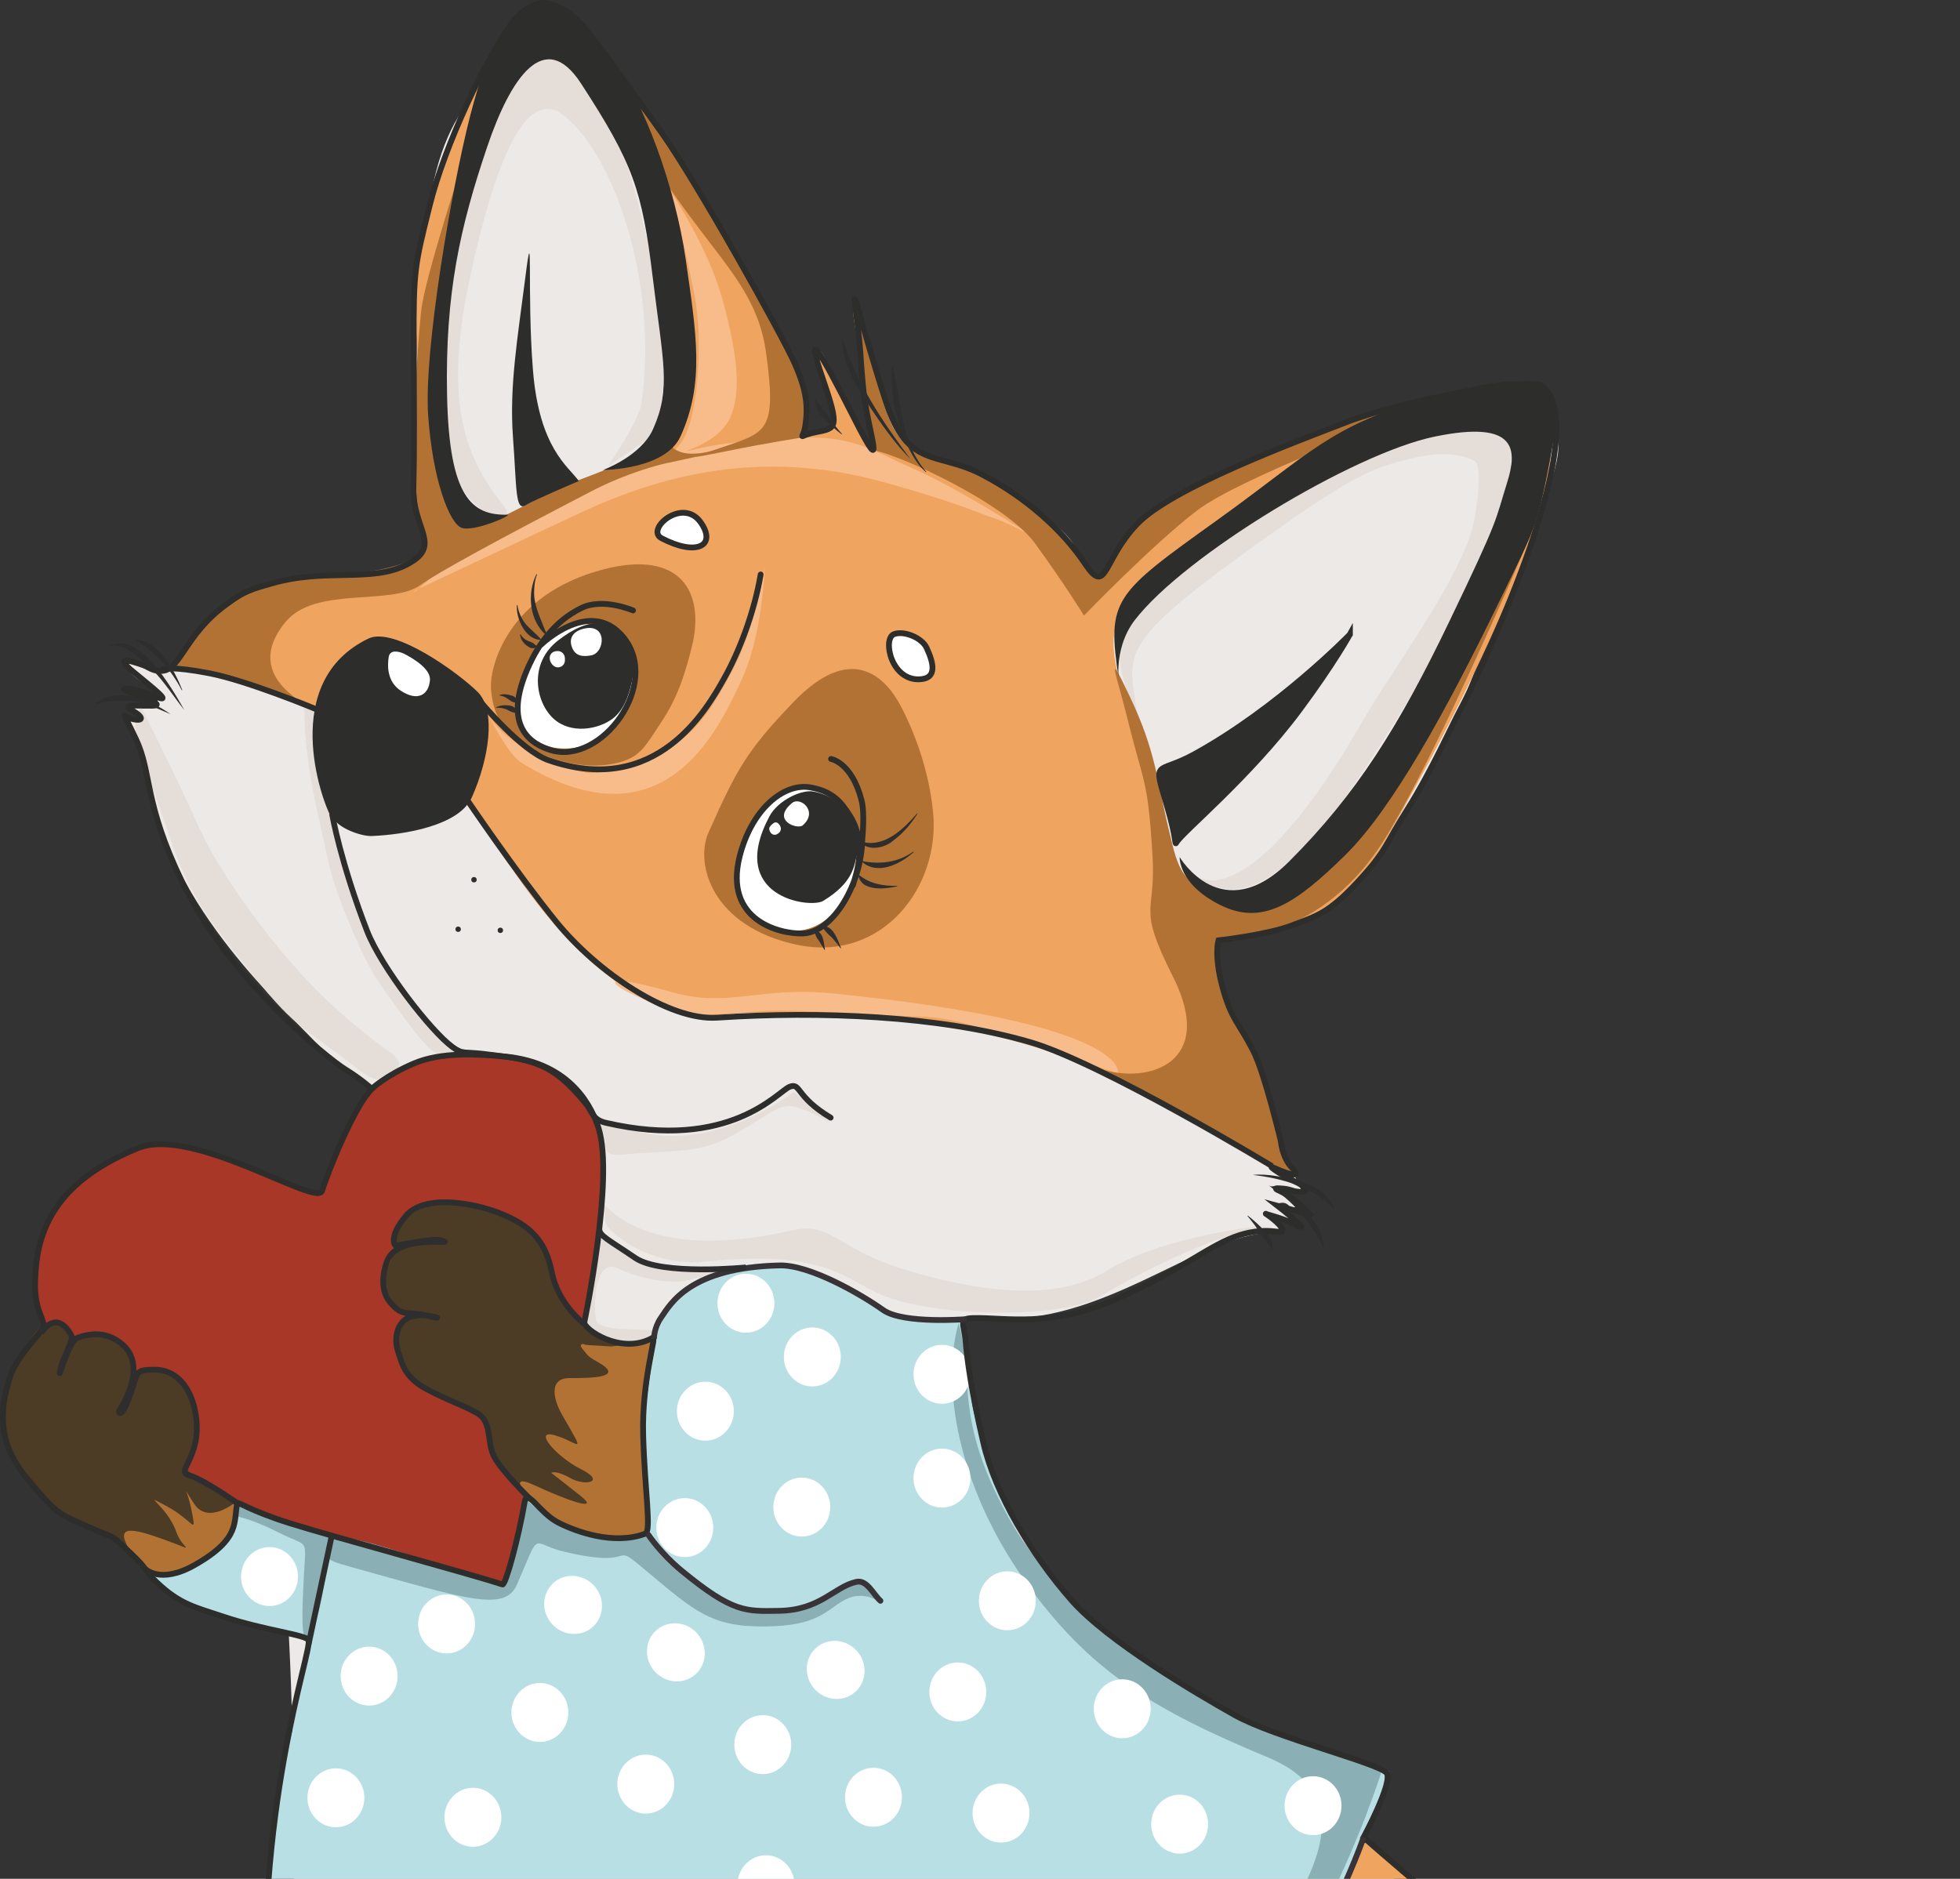 <?xml version="1.0" encoding="UTF-8"?> <svg xmlns="http://www.w3.org/2000/svg" width="339" height="325" viewBox="0 0 339 325" fill="none"><rect x="0" y="0" width="339" height="325" fill="#333333" stroke="none"/><g clip-path="url(#clip0_1923_12829)"><path d="M331.88 353.171C331.88 353.171 328.348 350.986 319.921 348.39C311.493 345.793 287.256 341.553 268.438 337.659C249.62 333.765 206.509 302.984 194.83 289.358C183.151 275.733 168.724 255.131 168.08 242.813C167.435 230.495 163.221 227.301 170.677 227.983C190.355 229.785 207.117 213.629 219.768 213.227C224.897 213.059 217.918 210.155 218.74 209.949C220.179 209.594 222.206 211.322 223.393 210.771C224 210.491 219.899 208.716 220.45 208.445C223.113 207.147 222.842 209.566 224 208.791C225.234 207.969 219.123 205.401 219.899 205.242C226.187 203.944 226.897 211.425 221.263 197.108C220.291 194.643 220.842 193.186 219.964 191.075C214.414 177.636 210.873 170.754 209.752 162.909C208.453 153.831 202.613 155.129 211.05 157.716C219.487 160.303 226.327 161.228 232.466 155.12C240.753 146.874 251.283 127.878 257.123 110.368C262.963 92.857 277.24 72.106 264.261 72.751C251.283 73.395 247.387 63.673 227.925 75.991C208.462 88.309 197.016 106.38 189.616 100.058C183.534 94.865 191.055 95.921 174.723 85.069C159.951 75.253 157.615 82.725 153.728 70.406C149.841 58.089 146.113 44.678 148.187 56.333C150.421 68.856 151.897 82.323 149.832 76.15C149.832 76.15 146.823 70.164 144.226 64.971C141.628 59.779 141.114 58.154 143.058 67.885C145.001 77.616 144.216 74.927 144.216 74.927C144.216 74.927 135.331 79.661 135.331 68.641C135.331 57.621 133.21 57.911 129.949 52.009C112.066 19.649 109.188 13.093 98.153 11.151C87.118 9.208 76.738 16.343 74.15 36.441C71.562 56.538 71.122 69.211 74.15 81.837C78.588 100.347 64.414 102.589 56.631 103.242C48.848 103.896 54.033 102.598 42.354 105.838C36.234 107.538 35.608 109.966 33.468 110.125C33.16 110.144 30.226 115.14 28.339 116.279C25.993 117.69 22.265 112.787 21.91 114.636C21.415 117.241 28.255 119.259 27.311 121.126C25.965 123.779 21.966 121.705 22.798 122.63C24.377 124.386 24.62 123.349 24.237 124.75C24.069 125.357 21.088 122.835 21.499 123.863C22.434 126.188 23.62 124.684 25.741 135.686C29.955 157.576 48.698 173.957 55.332 181.073C61.499 187.685 61.816 186.91 72.206 190.151C82.596 193.391 105.946 194.045 102.703 212.2C99.461 230.355 101.405 239.441 91.024 255C80.643 270.559 89.725 284.184 70.263 274.453C50.8 264.722 46.904 243.971 48.848 266.674C50.791 289.377 50.791 308.83 50.791 328.937C50.791 349.043 50.146 372.391 56.631 373.689C63.115 374.987 61.826 378.228 83.886 383.42C105.946 388.612 92.323 379.526 105.946 397.036C119.568 414.547 120.222 408.065 123.465 417.787C126.707 427.509 131.902 431.404 124.109 436.596C116.317 441.788 106.59 440.49 113.075 445.673C119.559 450.857 120.213 455.405 128.65 454.751C137.087 454.097 129.949 466.425 138.386 452.155C146.823 437.885 137.741 452.155 140.33 456.693C142.918 461.232 142.927 461.232 152.009 460.588C161.091 459.943 157.849 477.454 167.584 455.395C177.32 433.337 186.402 430.75 183.16 419.73C179.918 408.71 173.424 417.134 175.377 406.758C177.33 396.382 177.32 385.353 183.16 382.766C189 380.179 176.676 367.852 195.484 386.661C214.293 405.469 246.098 420.384 270.755 411.306C295.413 402.229 316.828 392.497 322.013 378.881C327.199 365.265 337.496 355.655 328.498 360.726C322.733 363.976 323.817 360.717 325.667 359.82C331.179 357.168 340.831 355.534 332.394 355.534C323.957 355.534 322.658 355.721 322.658 355.721L331.889 353.19L331.88 353.171Z" fill="#EDE9E7"></path><path d="M219.441 201.404C215.068 197.033 186.075 178.486 153.99 176.394C148.169 176.011 141.059 175.927 136.62 175.572C122.951 174.48 124.782 176.637 118.158 175.161C101.022 171.332 88.483 150.787 80.924 138.31C77.308 132.352 60.882 129.316 55.398 124.096C43.821 113.076 30.778 116.513 31.198 115.102C36.757 96.331 73.804 102.943 73.178 94.491C73.094 93.315 72.562 89.187 72.496 88.178C71.244 70.388 71.45 80.343 72.085 70.135C72.973 55.875 69.394 48.123 75.094 32.621C81.017 16.492 85.39 7.751 88.315 6.285C91.239 4.819 99.62 -1.093 90.865 9.47C82.111 20.032 81.214 23.366 78.373 40.27C75.729 56.034 75.187 52.933 74.178 65.055C73.683 71.069 68.46 100.001 87.483 89.476C104.441 80.091 112.897 82.818 115.102 76.99C116.653 72.89 120.026 66.605 118.84 59.863C116.84 48.516 117.56 48.105 113.738 35.535C109.309 21.003 98.424 8.564 98.424 8.564C98.424 8.564 96.967 -3.465 106.815 12.57C116.663 28.605 117.756 33.34 127.959 49.011C138.162 64.681 136.256 77.074 139.536 75.617C142.815 74.16 146.216 76.29 142.768 66.26C140.9 60.815 139.405 58.639 144.067 65.13C148.739 71.62 152.682 86.395 150.327 70.817C148.599 59.34 145.543 46.835 149.552 57.761C153.56 68.697 151.374 73.432 157.942 77.803C164.511 82.173 168.155 80.081 178.087 88.281C187.234 95.827 188.234 100.011 189.028 100.039C199.082 100.394 198.418 86.46 230.775 73.796C246.238 67.745 265.654 66.344 263.682 68.333C261.711 70.322 252.657 71.611 237.334 78.54C222.01 85.47 198.315 102.598 194.307 106.24C190.299 109.882 194.578 120.36 194.578 120.36C201.502 134.938 200.231 138.487 201.688 144.688C203.146 150.889 205.65 152.066 205.65 152.066C205.65 152.066 210.163 155.662 214.125 154.933C227.177 152.533 233.054 143.456 245.341 120.444C260.384 92.287 263.477 70.518 264.579 68.697C265.682 66.876 267.438 65.877 268.27 74.16C269.98 91.242 247.21 132.109 239.511 145.594C233.746 155.69 227.318 158.753 221.095 160.126C207.509 163.133 206.332 159.444 211.527 174.75C217.227 191.542 219.413 201.404 219.413 201.404H219.441Z" fill="#EFA460"></path><path d="M322.266 349.529C322.266 349.529 291.872 340.909 281.015 339.368C270.157 337.827 270.064 339.368 255.404 333.4C243.641 328.619 236.988 313.677 235.073 320.373C233.157 327.069 203.576 372.671 198.839 372.306C194.102 371.942 184.076 374.763 193.186 383.149C202.296 391.535 211.219 396.859 226.869 406.198C233.886 410.391 256.815 420.411 277.277 411.848C297.739 403.284 301.402 400.351 312.278 391.078C320.341 384.195 320.108 382.439 305.99 391.349C287.807 402.826 277.959 399.688 279.239 395.178C282.332 384.251 296.833 384.606 285.527 387.893C274.222 391.18 267.934 389.35 277.417 382.794C286.901 376.238 290.106 375.192 282.799 376.967C276.305 378.536 276.922 374.641 280.342 370.046C286.032 362.388 283.556 367.814 278.567 367.404C276.212 367.207 275.698 363.715 276.791 361.529C277.885 359.344 277.427 359.848 279.977 355.468C282.528 351.088 290.779 352.284 285.677 349.361C280.575 346.438 278.567 347.082 279.66 344.168C280.753 341.254 322.275 349.547 322.275 349.547L322.266 349.529Z" fill="#EFA460"></path><path d="M178.059 92.409C178.059 92.409 166.024 84.62 157.961 81.062C149.898 77.504 147.16 74.907 135.266 75.87C124.689 76.719 119.27 76.691 106.282 82.976C93.295 89.261 81.401 93.772 75.794 98.834C70.189 103.896 71.833 102.112 71.833 102.112C71.833 102.112 87.829 94.594 99.181 89.261C109.366 84.48 128.165 76.551 152.785 83.387C166.744 87.263 170.425 89.261 171.659 89.542C172.892 89.822 178.087 92.409 178.087 92.409H178.059Z" fill="#F8BC8B"></path><path d="M132.247 98.152C132.247 98.152 131.976 109.499 128.285 117.559C123.866 127.215 114.336 146.808 90.136 131.913C87.922 130.549 84.53 123.853 84.53 123.853C84.53 123.853 86.585 127.542 92.593 130.409C102.703 135.228 102.712 133.958 109.963 131.913C119.204 129.298 122.819 123.302 126.781 115.784C130.743 108.266 132.247 98.152 132.247 98.152Z" fill="#F8BC8B"></path><path d="M193.373 185.705C193.373 185.705 196.11 177.095 144.151 171.856C131.285 170.557 126.1 174.405 116.392 171.669C94.434 165.486 114.252 175.769 122.456 175.498C130.659 175.227 131.061 174.246 146.889 175.311C162.717 176.376 160.269 174.573 176.059 179.868C187.365 183.66 193.382 185.696 193.382 185.696L193.373 185.705Z" fill="#F8BC8B"></path><path d="M116.252 33.508C116.252 33.508 122.531 42.894 125.007 51.962C127.875 62.487 128.015 68.09 126.371 72.05C124.726 76.01 119.261 77.794 119.261 77.794C119.261 77.794 114.206 80.661 117.485 76.972C120.765 73.283 121.727 59.069 120.083 50.869C118.438 42.67 116.252 33.508 116.252 33.508Z" fill="#F8BC8B"></path><path d="M219.899 211.854C219.899 211.854 209.509 212.946 190.224 224.293C183.684 228.141 161.782 227.982 152.215 223.882C146.141 221.277 142.703 216 121.587 218.279C116.532 218.83 111.057 216.775 108.459 215.001C102.984 211.256 105.31 211.172 104.357 208.445C103.404 205.718 108.599 219.381 137.041 212.816C143.712 211.275 144.833 216.094 156.597 219.652C168.36 223.201 182.207 225.535 191.467 219.792C201.586 213.507 219.908 211.863 219.908 211.863L219.899 211.854Z" fill="#E5DDD8"></path><path d="M24.368 122.2C24.368 122.2 31.338 136.143 34.347 142.97C37.355 149.797 44.736 160.462 52.398 168.802C59.91 176.983 67.824 182.268 68.114 182.464C68.133 182.474 68.123 182.493 68.114 182.502C68.039 182.605 69.898 183.791 68.525 185.061C66.469 186.975 65.302 187.564 62.097 185.061C52.66 177.683 51.436 178.225 44.185 169.203C36.935 160.182 33.244 155.811 29.965 146.519C26.685 137.227 23.265 127.383 23.405 125.469C23.546 123.554 24.358 122.191 24.358 122.191L24.368 122.2Z" fill="#E5DDD8"></path><path d="M143.46 194.231C142.507 192.868 137.303 188.899 137.303 188.899C137.303 188.899 124.997 198.462 112.141 196.146C106.394 195.109 102.573 193.139 104.077 195.464C105.582 197.79 103.255 200.115 107.768 199.704C117.177 198.845 120.933 199.639 126.913 196.286C133.752 192.457 134.845 190.543 138.125 191.635C141.404 192.728 143.46 194.231 143.46 194.231Z" fill="#E5DDD8"></path><path d="M55.135 122.882L52.398 122.331C52.398 122.331 52.669 122.742 52.669 123.424C52.669 132.716 55.752 143.876 56.77 148.984C57.724 153.766 62.517 165.692 65.796 170.305C69.104 174.965 74.271 182.605 75.915 182.194C77.429 181.82 79.466 182.054 79.466 182.054C79.466 182.054 74.271 178.906 70.309 173.032C66.404 167.242 62.928 160.182 61.153 154.989C59.377 149.797 57.322 140.234 56.098 135.994C54.874 131.754 55.005 123.424 55.005 123.424L55.145 122.873" fill="#E5DDD8"></path><path d="M124.007 219.969C124.007 219.969 114.934 220.604 110.786 218.606C106.637 216.607 103.946 213.226 103.769 214.683C103.358 217.943 102.853 220.922 102.853 220.922L101.573 229.075C101.573 229.075 104.217 231.531 107.039 231.858C109.095 232.091 111.412 232.044 112.094 231.493C112.776 230.942 115.28 230.177 111.589 230.036C107.899 229.896 103.479 230.036 103.068 228.262C102.657 226.488 102.704 217.466 106.806 219.381C110.907 221.295 115.149 221.837 117.382 221.706C119.615 221.575 123.988 219.978 123.988 219.978L124.007 219.969Z" fill="#E5DDD8"></path><path d="M261.739 79.559C261.739 79.559 264.608 71.63 248.247 75.505C233.438 79.017 212.191 92.175 204.716 98.834C197.241 105.484 192 108.808 194.186 117.008C196.372 125.207 196.774 123.844 196.512 122.2C195.008 112.768 193.504 110.994 219.759 92.409C234.54 81.94 237.67 80.791 244.781 79.148C251.891 77.504 255.171 79.829 255.171 79.829C255.171 79.829 256.675 80.511 255.031 89.803C253.386 99.096 240.642 116.083 235.886 124.376C215.919 159.229 207.033 151.571 207.033 151.571C207.033 151.571 210.593 155.027 216.059 153.346C220.862 151.87 227.393 145.585 230.551 141.046C262.823 94.576 261.319 79.549 261.319 79.549" fill="#E5DDD8"></path><path d="M113.383 75.057C113.383 75.057 119.26 61.114 106.955 23.805C102.676 10.824 94.921 6.313 90.548 11.776C86.175 17.24 85.493 19.976 81.111 34.19C76.729 48.404 75.823 70.873 78.373 80.931C80.56 89.542 90.95 92.138 86.717 86.945C77.439 75.58 77.832 62.477 82.204 43.893C86.577 25.308 91.641 15.325 97.518 19.976C106.572 27.13 113.925 49.907 110.917 69.855C110.459 72.89 105.171 80.651 105.171 80.651" fill="#E5DDD8"></path><path d="M219.31 201.133C226.879 205.597 221.656 201.516 220.674 195.669C220.086 192.121 218.712 183.641 214.386 177.262C208.537 168.652 210.668 162.385 210.668 162.385C210.668 162.385 227.551 163.824 239.175 145.641C245.939 135.069 257.815 108.602 262.832 96.985C266.252 89.056 272.4 61.179 266.934 74.3C261.468 87.422 255.311 100.45 246.93 118.306C238.549 136.162 227.467 156.072 215.797 155.344C204.127 154.615 203.809 150.329 202.165 143.549C200.016 134.667 199.969 130.119 195.419 120.5C190.869 110.881 193.382 117.727 194.961 124.142C197.876 135.984 198.512 134.527 199.334 147.919C199.979 158.51 196.522 156.296 202.884 168.969C211.088 185.275 196.325 188.105 188.393 184.099C182.058 180.895 219.292 201.133 219.292 201.133H219.31Z" fill="#B27234"></path><path d="M155.69 121.948C156.167 122.826 160.474 130.689 161.399 140.654C162.586 153.485 152.551 166.513 137.882 163.431C123.119 160.331 120.138 149.395 122.549 144.006C127.333 133.276 129.043 129.933 137.34 121.341C147.15 111.18 153.018 116.97 155.7 121.957L155.69 121.948Z" fill="#B27234"></path><path d="M108.01 131.586C110.869 130.614 111.906 128.607 113.616 126.076C116.242 122.2 117.83 119.174 119.634 112.002C122.054 102.355 117.662 95.061 104.46 98.47C87.688 102.794 84.493 115.625 84.951 119.473C85.222 121.761 85.679 127.495 94.434 130.773C99.321 132.604 104.002 132.958 108.02 131.595L108.01 131.586Z" fill="#B27234"></path><path d="M54.996 206.933C54.996 206.933 59.733 194.11 63.956 189.03C68.179 183.949 83.101 179.803 91.94 183.837C100.153 187.582 103.974 190.487 104.245 203.701C104.656 223.378 96.864 246.502 92.211 257.279C89.249 264.134 87.81 273.566 86.922 273.79C85.586 274.136 83.661 273.258 80.7 272.333C56.089 264.61 40.046 263.06 26.573 249.985C15.099 238.844 5.13 234.753 6.335 220.735C7.54 206.718 16.996 201.787 24.564 198.415C30.871 195.604 54.986 206.933 54.986 206.933H54.996Z" fill="#A83727"></path><path d="M240.314 306.42C240.314 306.42 228.355 339.499 213.237 357.121C197.101 375.939 187.673 384.596 172.219 388.603C155.625 392.899 101.368 402.518 73.225 391.984C48.474 382.719 50.035 382.43 48.343 369.691C43.008 329.646 49.82 302.75 50.67 298.762C53.492 285.463 53.921 283.007 53.837 283.334C53.837 283.334 32.758 279.449 27.293 273.986C21.827 268.523 27.694 267.281 25.377 266.151C23.555 265.263 27.722 267.038 29.75 266.879C38.738 266.169 39.233 264.012 41.644 260.846C42.008 260.37 42.494 261.481 47.83 263.097C65.62 268.495 87.698 274.518 88.016 273.836C90.548 268.42 92.118 259.314 92.118 259.314C92.09 259.268 91.865 257.587 93.556 259.725C94.584 261.023 96.341 262.322 98.751 263.003C112.262 266.823 112.356 268.205 111.608 256.55C110.823 244.409 111.72 241.608 112.561 236.733C113.346 232.213 113.15 225.881 122.652 221.417C132.154 216.953 140.564 219.194 146.599 222.799C154.878 227.73 155.373 227.73 160.428 228.076C165.483 228.421 166.193 226.992 166.763 230.252C167.818 236.303 165.763 241.402 174.424 261.621C183.086 281.84 198.736 287.303 208.948 293.859C219.161 300.415 240.305 306.429 240.305 306.429L240.314 306.42Z" fill="#B8DFE3"></path><path d="M238.969 306.364C238.969 306.364 224.748 353.245 192.476 377.153C187.72 380.674 184.281 384.774 169.023 388.631C143.88 394.981 102.694 399.408 87.389 396.354C64.489 391.778 51.651 382.887 50.95 379.544C49.857 374.351 44.596 370.317 58.995 378.862C81.54 392.236 119.811 391.47 141.217 388.519C183.141 382.747 209.565 356.038 216.059 343.057C222.552 330.076 238.941 312.173 219.245 303.973C199.549 295.774 188.252 289.124 176.947 272.996C165.641 256.868 162.763 239.506 165.8 228.879C165.94 228.402 165.118 226.423 165.8 228.879C168.584 238.89 164.912 245.072 174.275 262.228C184.851 281.597 213.041 297.763 219.058 299.397C225.075 301.031 238.95 306.364 238.95 306.364H238.969Z" fill="#8AAFB4"></path><path d="M152.074 277.049C152.074 277.049 149.673 271.857 146.094 274.696C137.853 281.223 126.305 279.692 120.035 273.771C113.458 267.551 112.794 265.637 111.57 265.739C97.041 266.972 91.267 259.482 91.267 259.482C91.267 259.482 90.856 260.127 89.492 266.627C87.885 274.285 87.137 274.21 85.801 273.874C78.691 272.053 57.388 263.405 57.425 266.729C57.462 269.802 54.575 269.354 61.115 271.175C80.466 276.535 87.296 278.926 89.389 274.145C93.677 264.301 91.575 267 97.658 268.438C110.001 271.352 105.992 266.935 110.412 270.586C119.036 277.731 122.138 281.102 130.612 281.326C142.217 281.634 142.927 278.095 146.711 276.461C149.477 275.265 152.074 277.04 152.074 277.04V277.049Z" fill="#8AAFB4"></path><path d="M56.809 265.946C56.809 265.946 56.388 279.104 53.286 282.896C52.053 284.399 52.202 279.16 52.567 272.511C52.931 265.861 53.389 267.692 48.4 265.198C42.588 262.294 41.084 262.499 41.084 262.257C41.121 259.492 41.214 260.267 43.886 261.678C45.942 262.761 55.379 264.918 56.809 265.946Z" fill="#8AAFB4"></path><path d="M113.448 231.811C113.448 231.811 111.421 241.58 111.262 250.471C111.131 257.904 112.215 260.08 112.215 263.732C112.215 267.383 106.805 266.244 102.442 265.787C97.247 265.236 91.912 259.978 88.772 256.354C85.147 252.18 85.418 251.638 84.259 246.856C84.128 246.324 84.371 245.241 81.456 243.784C78.541 242.327 76.074 241.617 76.074 241.617C76.074 241.617 70.636 238.648 69.627 235.995C65.666 225.61 75.504 228.067 75.504 228.067C75.504 228.067 70.104 228.496 66.824 224.854C65.161 223.014 67.469 218.008 68.674 215.973C69.356 214.815 65.871 214.815 70.59 210.164C74.645 206.167 78.588 207.222 86.109 209.753C94.855 212.695 94.434 218.774 97.592 225.218C100.395 230.934 107.282 232.96 113.271 232.138" fill="#4C3B25"></path><path d="M40.663 259.828C40.663 259.828 41.084 259.52 36.131 264.115C30.525 269.307 28.04 272.315 22.938 268.308C17.837 264.302 11.885 265.077 7.148 258.512C2.411 251.946 -0.962 247.94 1.131 241.02C4.037 231.419 8.989 224.378 12.362 231.205C12.876 232.25 7.606 240.665 11.745 233.53C14.8 228.272 23.434 231.961 22.817 237.49C22.088 244.046 20.154 245.689 21.107 244.251C24.368 239.367 22.77 235.669 28.488 237.079C33.02 238.199 34.823 243.233 34.095 247.604C33.366 251.974 31.749 253.917 31.749 253.917L40.663 259.838V259.828Z" fill="#4C3B25"></path><path d="M40.803 259.8C40.803 259.8 41.878 267.458 31.89 272.053C29.273 273.257 25.368 272.893 22.453 268.158C19.538 263.423 23.312 264.46 28.928 266.515C34.543 268.569 31.581 268.158 30.479 264.964C28.918 260.472 24.004 257.951 28.75 260.5C33.497 263.05 33.945 265.693 33.216 261.686C32.487 257.68 31.245 256.606 33.581 260.136C36.038 263.844 40.803 259.791 40.803 259.791V259.8Z" fill="#B27234"></path><path d="M113.523 231.952C113.523 231.952 111.608 238.853 111.131 247.809C110.72 255.533 112.935 264.395 112.047 265.03C108.468 267.561 99.377 266.086 95.275 262.658C91.473 259.483 87.025 254.393 92.491 256.943C97.957 259.492 104.049 261.659 100.396 258.745C96.742 255.831 95.341 254.785 95.341 254.785C95.341 254.785 96.07 254.216 98.621 255.673C101.171 257.129 104.909 256.354 100.536 254.169C96.163 251.984 92.033 247.118 96.023 248.295C100.106 249.49 101.564 252.255 97.256 244.811C95.705 242.131 94.836 238.386 98.49 238.386C102.143 238.386 108.328 238.358 103.348 235.585C101.498 234.557 101.657 234.398 100.685 233.259C100.162 232.652 100.611 232.251 101.302 232.643L105.703 232.914L113.542 231.961L113.523 231.952Z" fill="#B27234"></path><path d="M54.631 122.658C54.631 122.658 45.222 117.512 30.039 115.373C30.039 115.373 32.132 110.069 36.673 106.903C44.372 101.524 45.288 99.936 52.398 99.796C70.515 99.45 73.729 95.285 73.729 95.285C73.692 95.425 69.768 86.264 72.814 54.054C73.552 46.218 85.801 10.777 85.801 10.777C85.801 10.777 84.568 8.321 79.831 32.733C75.094 57.145 76.458 50.496 75.729 67.997C75 85.498 81.924 91.774 84.39 90.597C96.882 84.583 93.64 85.451 102.395 82.173C111.15 78.895 113.981 75.561 114.523 70.416C116.709 49.459 111.776 32.948 105.862 22.264C99.928 11.543 89.548 -5.024 99.022 9.918C108.496 24.86 111.785 25.224 116.158 42.352C120.531 59.48 116.345 77.429 116.345 77.429C120.905 81.352 133.621 72.872 132.799 75.468C132.509 76.383 118.849 79.39 115.299 80.119C114.131 80.362 108.506 81.762 102.442 84.9C85.742 93.561 75.85 98.98 72.767 101.159C67.619 104.895 54.585 101.299 49.39 107.585C41.233 117.456 54.631 122.667 54.631 122.667V122.658Z" fill="#B27234"></path><path d="M191.728 98.694C191.065 99.824 189.421 100.356 188.617 99.32C185.599 95.425 179.815 86.852 171.21 82.463C158.914 76.187 155.999 80.876 152.523 68.707C149.047 56.538 147.599 47.209 148.15 54.586C148.973 65.709 151.009 77.943 151.43 77.999C155.195 78.531 173.966 87.02 179.049 94.034C184.282 101.262 187.486 106.483 187.486 106.483C187.486 106.483 199.381 94.137 207.042 88.309C214.704 82.482 242.959 72.134 246.967 70.136C251.209 68.016 233.064 72.228 223.954 76.243C214.844 80.259 208.182 82.118 199.801 88.319C194.905 91.933 193.074 96.425 191.738 98.704L191.728 98.694Z" fill="#B27234"></path><path d="M138.405 75.739C138.405 75.739 142.507 72.097 135.49 59.433C128.473 46.769 125.464 39.027 116.345 25.906C107.226 12.785 99.751 9.778 99.751 9.778C99.751 9.778 98.929 3.222 109.87 22.899C120.811 42.576 130.65 47.769 132.481 60.89C134.313 74.011 132.743 74.712 126.1 76.972C119.457 79.232 117.915 79.605 125.548 78.064C133.182 76.523 138.405 75.739 138.405 75.739Z" fill="#B27234"></path><path d="M137.564 136.479C139.909 136.05 142.292 136.741 144.142 138.244C146.627 140.28 149.645 143.922 148.524 149.078C146.702 157.464 140.133 164.935 130.472 158.734C123.829 154.475 129.556 142.876 132.481 139.234C133.836 137.535 135.826 136.787 137.564 136.47V136.479Z" fill="white"></path><path d="M100.461 107.65C103.031 106.837 106.422 108.275 107.917 110.517C109.749 113.262 111.132 116.774 108.328 122.564C104.133 131.221 92.716 131.641 89.455 124.479C88.539 122.471 89.912 117.642 92.557 113.543C94.771 110.106 97.957 108.434 100.461 107.64V107.65Z" fill="white"></path><path d="M227.102 317.449C224.383 317.449 222.178 315.166 222.178 312.35C222.178 309.534 224.383 307.251 227.102 307.251C229.822 307.251 232.026 309.534 232.026 312.35C232.026 315.166 229.822 317.449 227.102 317.449Z" fill="white"></path><path d="M204.033 320.643C201.314 320.643 199.109 318.361 199.109 315.544C199.109 312.728 201.314 310.445 204.033 310.445C206.752 310.445 208.957 312.728 208.957 315.544C208.957 318.361 206.752 320.643 204.033 320.643Z" fill="white"></path><path d="M162.923 260.781C160.203 260.781 157.999 258.498 157.999 255.682C157.999 252.865 160.203 250.583 162.923 250.583C165.642 250.583 167.847 252.865 167.847 255.682C167.847 258.498 165.642 260.781 162.923 260.781Z" fill="white"></path><path d="M174.227 282.008C171.508 282.008 169.303 279.725 169.303 276.909C169.303 274.093 171.508 271.81 174.227 271.81C176.947 271.81 179.151 274.093 179.151 276.909C179.151 279.725 176.947 282.008 174.227 282.008Z" fill="white"></path><path d="M118.438 269.345C115.719 269.345 113.514 267.062 113.514 264.246C113.514 261.429 115.719 259.146 118.438 259.146C121.158 259.146 123.362 261.429 123.362 264.246C123.362 267.062 121.158 269.345 118.438 269.345Z" fill="white"></path><path d="M121.998 249.21C119.278 249.21 117.074 246.927 117.074 244.111C117.074 241.295 119.278 239.012 121.998 239.012C124.717 239.012 126.922 241.295 126.922 244.111C126.922 246.927 124.717 249.21 121.998 249.21Z" fill="white"></path><path d="M138.676 265.796C135.956 265.796 133.752 263.513 133.752 260.697C133.752 257.881 135.956 255.598 138.676 255.598C141.395 255.598 143.6 257.881 143.6 260.697C143.6 263.513 141.395 265.796 138.676 265.796Z" fill="white"></path><path d="M140.498 239.824C137.778 239.824 135.574 237.541 135.574 234.725C135.574 231.909 137.778 229.626 140.498 229.626C143.217 229.626 145.422 231.909 145.422 234.725C145.422 237.541 143.217 239.824 140.498 239.824Z" fill="white"></path><path d="M129.014 230.532C126.295 230.532 124.09 228.249 124.09 225.433C124.09 222.617 126.295 220.334 129.014 220.334C131.734 220.334 133.938 222.617 133.938 225.433C133.938 228.249 131.734 230.532 129.014 230.532Z" fill="white"></path><path d="M162.923 242.831C160.203 242.831 157.999 240.548 157.999 237.732C157.999 234.916 160.203 232.633 162.923 232.633C165.642 232.633 167.847 234.916 167.847 237.732C167.847 240.548 165.642 242.831 162.923 242.831Z" fill="white"></path><path d="M165.66 297.772C162.941 297.772 160.736 295.489 160.736 292.673C160.736 289.857 162.941 287.574 165.66 287.574C168.379 287.574 170.584 289.857 170.584 292.673C170.584 295.489 168.379 297.772 165.66 297.772Z" fill="white"></path><path d="M111.692 313.714C108.973 313.714 106.768 311.431 106.768 308.615C106.768 305.799 108.973 303.516 111.692 303.516C114.412 303.516 116.616 305.799 116.616 308.615C116.616 311.431 114.412 313.714 111.692 313.714Z" fill="white"></path><path d="M131.93 306.887C129.21 306.887 127.005 304.604 127.005 301.788C127.005 298.972 129.21 296.689 131.93 296.689C134.649 296.689 136.854 298.972 136.854 301.788C136.854 304.604 134.649 306.887 131.93 306.887Z" fill="white"></path><path d="M63.844 295.036C61.124 295.036 58.919 292.753 58.919 289.937C58.919 287.121 61.124 284.838 63.844 284.838C66.563 284.838 68.768 287.121 68.768 289.937C68.768 292.753 66.563 295.036 63.844 295.036Z" fill="white"></path><path d="M46.615 277.815C43.896 277.815 41.691 275.532 41.691 272.716C41.691 269.9 43.896 267.617 46.615 267.617C49.334 267.617 51.539 269.9 51.539 272.716C51.539 275.532 49.334 277.815 46.615 277.815Z" fill="white"></path><path d="M77.243 286.015C74.523 286.015 72.319 283.732 72.319 280.915C72.319 278.099 74.523 275.816 77.243 275.816C79.962 275.816 82.167 278.099 82.167 280.915C82.167 283.732 79.962 286.015 77.243 286.015Z" fill="white"></path><path d="M81.793 319.457C79.073 319.457 76.869 317.174 76.869 314.358C76.869 311.542 79.073 309.259 81.793 309.259C84.512 309.259 86.717 311.542 86.717 314.358C86.717 317.174 84.512 319.457 81.793 319.457Z" fill="white"></path><path d="M93.379 301.321C90.659 301.321 88.455 299.038 88.455 296.222C88.455 293.406 90.659 291.123 93.379 291.123C96.098 291.123 98.303 293.406 98.303 296.222C98.303 299.038 96.098 301.321 93.379 301.321Z" fill="white"></path><path d="M113.135 289C111.317 286.849 111.527 283.683 113.604 281.929C115.682 280.175 118.84 280.496 120.658 282.648C122.476 284.799 122.266 287.965 120.189 289.719C118.111 291.473 114.953 291.151 113.135 289Z" fill="white"></path><path d="M140.778 292.042C138.959 289.891 139.17 286.725 141.247 284.971C143.324 283.217 146.482 283.539 148.301 285.69C150.119 287.842 149.909 291.007 147.831 292.761C145.754 294.516 142.596 294.194 140.778 292.042Z" fill="white"></path><path d="M95.361 280.797C93.542 278.646 93.753 275.48 95.83 273.726C97.907 271.972 101.065 272.294 102.884 274.445C104.702 276.596 104.492 279.762 102.414 281.516C100.337 283.27 97.179 282.948 95.361 280.797Z" fill="white"></path><path d="M58.097 316.086C55.378 316.086 53.173 313.803 53.173 310.987C53.173 308.171 55.378 305.888 58.097 305.888C60.817 305.888 63.022 308.171 63.022 310.987C63.022 313.803 60.817 316.086 58.097 316.086Z" fill="white"></path><path d="M173.135 318.729C170.415 318.729 168.211 316.446 168.211 313.63C168.211 310.814 170.415 308.531 173.135 308.531C175.854 308.531 178.059 310.814 178.059 313.63C178.059 316.446 175.854 318.729 173.135 318.729Z" fill="white"></path><path d="M132.481 331.122C129.762 331.122 127.557 328.839 127.557 326.023C127.557 323.207 129.762 320.924 132.481 320.924C135.201 320.924 137.405 323.207 137.405 326.023C137.405 328.839 135.201 331.122 132.481 331.122Z" fill="white"></path><path d="M194.101 300.686C191.382 300.686 189.177 298.403 189.177 295.587C189.177 292.771 191.382 290.488 194.101 290.488C196.821 290.488 199.025 292.771 199.025 295.587C199.025 298.403 196.821 300.686 194.101 300.686Z" fill="white"></path><path d="M151.075 315.993C148.356 315.993 146.151 313.71 146.151 310.893C146.151 308.077 148.356 305.794 151.075 305.794C153.794 305.794 155.999 308.077 155.999 310.893C155.999 313.71 153.794 315.993 151.075 315.993Z" fill="white"></path><path d="M57.733 141.653C58.649 143.26 62.452 144.688 64.293 144.614C69.889 144.39 79.42 142.858 81.615 137.918C84.531 131.362 85.904 122.975 82.615 119.697C79.326 116.419 68.17 108.332 63.741 110.452C48.157 117.923 55.715 138.609 57.182 141.158L57.733 141.663V141.653Z" fill="#2D2D2C"></path><path d="M104.31 81.295C104.31 81.295 115.065 81.295 117.709 75.468C121.904 66.222 120.447 57.789 118.625 45.032C116.803 32.275 111.243 17.155 105.768 10.226C100.302 3.306 95.836 -1.896 91.818 0.663C87.8 3.222 84.614 7.219 81.335 19.976C78.055 32.733 73.309 60.666 74.047 71.723C74.785 82.78 77.691 90.588 79.877 91.316C82.064 92.044 88.847 89.019 87.716 89.037C81.699 89.131 77.691 86.217 77.326 68.445C76.962 50.673 79.606 39.195 84.25 25.439C88.324 13.392 94.182 4.753 100.48 14.419C109.552 28.353 111.056 32.91 112.878 47.853C114.7 62.795 116.083 67.156 112.972 74.188C110.879 78.923 104.31 81.295 104.31 81.295Z" fill="#2D2D2C"></path><path d="M100.115 83.21C98.293 80.66 93.276 77.56 92.183 64.075C91.089 50.589 92.323 36.375 90.819 48.31C89.538 58.424 88.072 66.801 88.725 75.645C89.38 84.489 89.099 88.505 90.912 87.403C92.556 86.404 100.115 83.21 100.115 83.21Z" fill="#2D2D2C"></path><path d="M204.033 148.265C204.033 148.265 211.321 160.658 222.991 148.993C234.661 137.329 241.949 125.665 250.704 107.444C259.459 89.224 258.497 90.41 260.683 83.434C262.43 77.859 262.458 72.591 248.237 75.505C234.017 78.419 204.856 96.107 196.278 107.258C192.177 112.59 193.793 119.38 193.494 117.418C191.41 103.653 192.578 102.84 210.499 89.99C226.626 78.419 230.008 73.656 246.733 68.94C262.729 64.429 270.933 64.037 268.886 75.225C265.878 91.624 266.018 90.261 259.085 104.521C250.312 122.573 240.94 139.785 232.652 147.938C224.084 156.362 218.338 160.191 211.05 156.549C203.762 152.906 204.033 148.256 204.033 148.256V148.265Z" fill="#2D2D2C"></path><path d="M233.484 109.723C233.484 109.723 230.7 114.822 224.73 122.844C216.087 134.453 204.51 143.922 203.492 145.715C203.127 146.35 203.604 145.379 201.847 139.43C199.39 131.044 199.932 134.098 206.5 130.502C221.142 122.471 233.484 109.732 233.484 109.732V109.723Z" fill="#2D2D2C" stroke="#2D2D2C" stroke-miterlimit="10"></path><path d="M226.598 210.08C226.598 210.08 224 207.213 221.543 206.12C219.085 205.027 222.496 205.849 224.28 206.12C226.065 206.391 226.607 205.616 224.009 204.392C221.412 203.169 218.861 201.348 220.365 202.02C223.832 203.57 224.916 203.542 223.467 202.02C221.739 200.199 221.552 197.509 221.552 197.509C221.552 197.509 218.73 185.621 216.768 181.792C214.208 176.796 212.937 176.329 211.433 170.725C209.929 165.122 210.751 162.666 210.751 162.666C210.751 162.666 219.226 161.713 223.467 160.07C227.709 158.426 229.756 158.015 234.82 152.552C239.884 147.089 239.51 146.173 243.434 139.982C247.62 133.37 251.227 125.226 252.731 122.49C254.236 119.753 276.109 75.478 266.952 66.867C264.896 64.934 242.07 69.463 232.904 73.021C223.748 76.57 202.688 84.368 196.67 90.653C190.653 96.938 191.475 103.223 187.645 97.489C183.814 91.755 177.432 86.012 169.78 82.043C162.128 78.074 157.017 81.127 153.279 69.65C148.608 55.305 147.122 47.236 148.084 54.343C149.037 61.45 148.673 61.039 149.364 67.736C150.056 74.431 153.737 84.228 147.589 72.059C141.441 59.891 139.245 56.613 142.254 65.363C145.263 74.114 144.711 74.067 141.161 74.749C137.61 75.431 138.928 76.43 139.339 73.292C139.75 70.154 139.479 67.465 137.423 62.814C135.368 58.163 120.512 31.472 114.364 22.862C108.216 14.251 102.507 6.248 100.414 3.997C97.312 0.672 92.528 -1.56 88.286 4.315C84.044 10.189 76.952 25.01 74.336 35.479C71.72 45.948 71.515 46.685 71.552 59.209C71.589 71.733 71.692 76.112 71.505 84.312C71.346 91.634 76.607 94.333 70.459 97.611C64.311 100.889 56.285 98.162 46.801 100.982C44.148 101.776 42.111 102.028 37.869 105.54C31.16 111.096 30.805 117.428 26.703 115.794C22.602 114.159 19.593 113.338 22.872 116.065C26.152 118.791 30.254 121.939 26.834 120.435C23.414 118.932 19.724 118.661 22.461 119.753C25.199 120.846 28.89 122.079 26.152 122.079C23.414 122.079 20.957 121.808 22.872 122.901C24.788 123.993 24.928 124.815 23.013 124.404C21.097 123.993 20.826 122.079 23.564 127.953C26.302 133.827 24.844 138.796 31.496 152.552C39.681 169.474 56.789 183.165 59.667 184.939C62.545 186.714 64.32 188.357 64.32 188.357C61.218 191.364 56.574 203.113 55.705 205.989C54.836 208.866 33.365 194.726 23.844 198.611C8.259 204.962 6.26 214.282 6.073 221.707C5.933 227.105 7.923 228.132 7.437 229.701C7.166 230.588 2.747 234.613 1.607 238.563C0.607 242.028 -1.243 248.519 4.344 255.327C9.932 262.135 10.091 261.799 15.37 264.162C20.649 266.524 18.743 265.077 22.069 268.168C26.161 271.969 24.461 271.194 27.124 273.725C31.123 277.526 33.72 278.011 38.607 279.646C45.811 282.064 53.099 282.793 53.37 283.745C53.968 285.819 43.933 312.715 46.119 353.442C47.044 370.654 50.716 380.702 51.174 381.048C69.954 395.262 91.687 397.129 94.742 397.447C101.666 398.175 125.417 395.439 126.099 395.99C126.781 396.541 105.459 396.27 106.226 397.634C106.842 398.726 109.272 401.64 114.747 407.841C120.904 414.808 124.595 419.87 126.37 424.381C128.145 428.891 127.874 436.269 125.277 441.331C122.679 446.392 117.344 445.982 114.887 445.16C112.43 444.338 107.917 444.431 106.954 449.764C105.992 455.096 106.403 458.421 109.692 460.746C112.981 463.072 119.811 466.901 124.184 465.528C128.556 464.155 128.697 463.754 129.65 462.932C130.603 462.11 129.379 463.483 133.069 466.761C136.76 470.039 140.591 472.093 147.701 472.635C154.812 473.177 156.54 474.363 159.184 469.899C164.23 461.372 187.766 430.124 186.533 425.342C185.299 420.561 184.888 422.195 180.375 414.687C175.862 407.178 173.685 401.257 176.545 392.684C178.871 385.717 177.133 386.623 182.879 384.709C188.626 382.794 189.074 379.88 191.036 382.29C194.213 386.203 233.661 412.94 248.742 414.677C265.289 416.592 280.603 413.445 295.235 404.022C309.867 394.599 317.388 387.622 320.528 382.29C323.667 376.957 328.871 366.572 329.684 363.294C330.497 360.017 340.214 354.824 332.422 358.644C324.629 362.463 322.499 361.744 326.816 359.466C336.383 354.413 343.634 355.506 333.926 355.777C324.218 356.047 320.126 359.578 326.545 355.777C333.076 351.91 335.841 354.591 328.638 351.537C323.602 349.398 317.519 347.437 310.95 346.073C305.195 344.878 297.001 342.655 287.704 341.021C278.407 339.387 258.991 337.603 249.013 329.133C239.034 320.662 235.838 317.832 235.838 317.832C235.838 317.832 240.94 308.353 239.847 306.719C238.753 305.085 220.431 300.527 213.591 296.698C206.752 292.869 191.522 283.876 185.337 276.834C178.385 268.934 172.116 258.446 170.07 249.546C167.939 240.291 167.285 235.192 167.014 232.054C166.743 228.916 165.669 228.067 168.332 228.001C173.938 227.861 181.73 229.776 193.353 224.583C204.977 219.391 209.219 215.291 214.414 213.647C219.609 212.004 222.178 213.834 221.795 212.695C221.412 211.555 218.927 209.958 218.927 209.958C218.927 209.958 218.786 209.958 221.113 210.64C223.439 211.322 226.308 213.236 224.533 211.593C222.757 209.949 220.982 208.585 220.982 208.585L226.588 210.089L226.598 210.08Z" stroke="#2D2D2C" stroke-miterlimit="10"></path><path d="M220.039 201.74C220.039 201.74 190.514 183.865 178.199 180.279C162.38 175.675 141.872 174.862 124.007 176.039C115.663 176.59 103.18 168.064 96.201 159.453C89.221 150.843 80.7 138.226 80.7 138.226" stroke="#2D2D2C" stroke-miterlimit="10"></path><path d="M83.26 121.565C83.26 121.565 90.146 129.858 94.836 131.493C113.598 138.049 122.278 122.63 125.212 117.419C127.95 112.563 130.472 105.801 131.565 99.376" stroke="#2D2D2C" stroke-miterlimit="10" stroke-linecap="round"></path><path d="M143.665 193.335C137.508 189.646 138.554 187.218 136.555 188.002C134.555 188.787 126.277 199.191 104.768 194.222C102.442 193.681 102.432 192.27 101.348 190.944C95.471 183.697 92.098 183.333 83.848 182.334C80.064 181.876 80.064 182.427 78.242 181.101C74.561 178.43 65.927 167.326 63.479 161.013C58.92 149.255 57.462 140.925 57.462 140.925" stroke="#2D2D2C" stroke-miterlimit="10" stroke-linecap="round"></path><path d="M64.292 188.348C64.292 188.348 66.75 186.022 71.543 183.977C76.336 181.932 82.353 182.333 87.128 182.744C99.209 183.79 102.601 192.205 103.535 195.184C106.273 203.86 101.078 228.664 101.078 228.664C100.713 229.803 107.431 234.538 112.906 231.4C113.635 230.98 110.972 238.731 111.243 248.304C111.514 257.876 112.701 264.89 111.608 265.301C106.095 267.365 99.508 264.89 96.565 263.386C93.304 261.724 91.164 257.372 90.753 259.763C89.669 266.104 87.445 274.275 86.903 274.089C81.634 272.333 57.462 265.796 50.212 263.517C42.961 261.238 41.139 259.669 41.055 260.034C40.298 263.078 41.849 266.076 33.674 270.717C27.657 274.135 25.059 271.343 25.059 271.343" stroke="#2D2D2C" stroke-miterlimit="10"></path><path d="M7.138 230.579C7.138 230.579 9.671 226.208 12.333 230.99C12.81 231.849 10.895 234.678 10.418 237.004C9.885 239.581 11.735 232.008 13.427 231.401C17.052 230.102 19.462 231.111 21.154 232.559C25.461 236.247 21.378 242.878 20.602 244.036C20.462 244.242 20.948 245.68 22.452 241.44C23.957 237.2 23.247 237.004 26.554 236.929C32.983 236.789 34.758 245.063 33.805 249.434C32.852 253.805 30.656 254.626 32.983 255.308C35.309 255.99 41.046 260.024 41.046 260.024" stroke="#2F2E2F" stroke-miterlimit="10"></path><path d="M101.031 228.982C101.031 228.982 96.565 225.657 95.472 220.194C94.379 214.731 91.921 211.957 86.11 209.734C81.802 208.091 73.328 206.522 70.179 210.351C67.03 214.18 68.404 215.478 68.404 215.478C68.404 215.478 75.038 214.18 76.196 214.525C79.896 215.618 68.74 213.087 66.9 218.279C66.161 220.353 65.806 223.266 67.451 225.246C69.796 228.076 70.6 226.684 74.15 227.637C77.701 228.59 74.01 227.021 71.282 227.702C68.553 228.384 68.133 231.662 68.824 233.717C69.516 235.771 69.918 238.227 73.748 240.273C77.579 242.318 80.307 243.14 82.634 244.513C84.96 245.885 84.278 249.023 85.231 251.479C86.184 253.936 91.66 259.268 91.66 259.268" stroke="#2F2E2F" stroke-miterlimit="10"></path><path d="M167.192 228.188C167.192 228.188 156.232 229.075 152.766 226.619C149.038 223.967 140.152 218.784 134.855 218.896C119.316 219.241 115.981 225.526 114.299 227.983C113.094 229.748 113.112 231.578 113.112 231.578" stroke="#373337" stroke-miterlimit="10"></path><path d="M152.28 276.909C151.047 275.816 149.954 273.22 148.113 273.631C144.226 274.5 141.89 278.553 134.668 278.646C129.006 278.721 126.782 279.029 117.831 271.651C114.29 268.728 112.159 265.525 112.159 265.525" stroke="#373337" stroke-miterlimit="10" stroke-linecap="round"></path><path d="M57.369 265.702L53.361 284.473" stroke="#2F2E2F" stroke-miterlimit="10"></path><path d="M143.74 131.287C143.74 131.287 147.328 131.885 149.001 138.394C149.618 140.785 149.132 145.118 149.132 145.305C149.001 152.748 144.152 161.293 138.863 161.471C134.902 161.611 125.156 159.248 127.922 148.172C129.931 140.15 135.462 135.322 140.255 136.218C144.226 136.956 145.6 138.964 146.889 140.934C150.103 145.856 148.048 151.254 147.506 153.168" stroke="#2D2D2C" stroke-miterlimit="10" stroke-linecap="round"></path><path d="M109.487 105.595C109.487 105.595 104.292 103.345 100.574 105.166C95.79 107.51 93.118 111.582 91.501 115.093C86.577 125.842 92.08 128.793 95.285 129.765C104.04 132.408 114.411 118.315 107.843 110.246C102.097 103.186 93.557 111.544 93.557 111.544" stroke="#2D2D2C" stroke-miterlimit="10" stroke-linecap="round"></path><path d="M154.635 109.695C156.373 109.042 159.456 110.34 160.241 112.021C161.502 114.701 162.044 117.204 159.353 117.484C154.158 118.035 152.561 110.48 154.635 109.695Z" fill="white" stroke="#2D2D2C" stroke-miterlimit="10"></path><path d="M121.241 90.429C118.121 85.862 111.571 91.606 114.402 93.091C120.372 96.238 124.007 94.473 121.241 90.429Z" fill="white" stroke="#2D2D2C" stroke-miterlimit="10"></path><path d="M235.848 317.823C235.848 317.823 227.822 341.554 209.779 361.511C202.099 370 189.635 381.235 189.635 381.235" stroke="#373337" stroke-miterlimit="10"></path><path d="M54.631 122.658C54.631 122.658 42.783 117.736 36.215 116.466C29.646 115.196 28.189 115.738 28.189 115.738" stroke="#2D2D2C" stroke-miterlimit="10" stroke-linecap="round"></path><path d="M68.273 112.703C68.833 112.703 69.385 112.833 69.88 113.086C71.393 113.851 74.505 115.691 74.365 117.624C74.178 120.174 72.253 121.444 69.263 119.445C66.871 117.848 67.002 115 67.245 113.571C67.329 113.067 67.768 112.712 68.273 112.712V112.703Z" fill="white"></path><path d="M148.253 147.705C147.73 149.759 147.608 152.664 142.376 155.839C140.124 157.203 125.623 155.223 133.079 141.214C134.574 138.394 138.676 136.573 140.601 136.909C146.412 137.936 149.355 143.4 148.262 147.705H148.253Z" fill="#2D2D2C"></path><path d="M109.739 114.047C109.739 114.047 109.674 121.49 105.983 124.301C103.488 126.197 98.714 127.047 95.724 124.301C92.575 121.397 91.417 114.738 96.546 110.769C107.291 102.458 109.739 114.047 109.739 114.047Z" fill="#2D2D2C"></path><path d="M137.003 138.898C133.313 141.924 137.947 143.549 138.835 142.774C141.591 140.383 138.442 137.722 137.003 138.898Z" fill="white"></path><path d="M100.76 108.808C99.172 109.256 98.434 110.33 98.845 111.722C99.396 113.59 100.863 113.627 102.265 113.365C104.684 112.908 105.133 107.575 100.76 108.808Z" fill="white"></path><path d="M97.705 113.888C97.705 113.216 97.182 112.628 96.519 112.618C96.425 112.618 96.313 112.618 96.201 112.637C94.902 112.796 94.743 114.187 95.65 115.093C95.696 115.14 95.752 115.177 95.808 115.214C96.603 115.784 97.705 115.214 97.705 114.234V113.888Z" fill="white"></path><path d="M134.705 144.09C135.06 143.801 135.154 143.306 134.948 142.904C134.64 142.307 134.191 142.055 133.724 142.437C132.902 143.1 132.958 143.381 133.21 143.904C133.462 144.427 134.098 144.557 134.528 144.212L134.705 144.1V144.09Z" fill="white"></path><path d="M158.606 140.719C156.186 143.53 152.701 146.883 148.693 145.491L148.636 145.566C150.159 147.322 153 146.743 154.56 145.351C156.261 144.1 157.587 142.494 158.681 140.766L158.606 140.71V140.719Z" fill="#2F2E2F"></path><path d="M158.035 147.378C158.11 147.313 157.951 147.275 157.979 147.303C157.951 147.322 157.895 147.359 157.858 147.387C155.27 149.199 152.149 149.563 149.094 148.947L149.047 149.031C151.682 151.469 155.672 149.507 157.933 147.481C157.961 147.453 158.007 147.415 158.035 147.387C158.073 147.415 157.933 147.387 157.961 147.331V147.313L158.026 147.378H158.035Z" fill="#2F2E2F"></path><path d="M155.167 153.224C152.804 153.299 150.43 152.879 148.562 151.338L148.477 151.375C148.515 152.057 148.982 152.683 149.543 153.066C151.252 154.009 153.383 153.701 155.177 153.318L155.158 153.224H155.167Z" fill="#2F2E2F"></path><path d="M145.468 164.001C144.889 162.6 144.095 159.939 142.161 160.238L142.142 160.331C142.721 161.031 143.114 161.536 143.796 162.096C144.356 162.694 144.889 163.357 145.393 164.038L145.478 164.001H145.468Z" fill="#2F2E2F"></path><path d="M142.685 164.282C142.479 163.142 142.46 161.153 140.984 160.976L140.919 161.05C140.993 161.779 141.19 162.199 141.629 162.713C141.956 163.217 142.273 163.759 142.591 164.31L142.685 164.282Z" fill="#2F2E2F"></path><path d="M92.79 99.311C91.108 102.645 91.547 107.435 94.528 109.929L94.603 109.873C94.453 109.406 94.266 108.976 94.089 108.556C93.266 106.464 92.239 104.372 92.397 102.056C92.416 101.141 92.547 100.216 92.883 99.357L92.799 99.311H92.79Z" fill="#2F2E2F"></path><path d="M89.407 104.662C89.202 107.062 90.977 110.816 93.668 110.676C92.79 109.677 91.883 108.995 91.005 108.052C90.22 107.09 89.669 105.904 89.501 104.662H89.407Z" fill="#2F2E2F"></path><path d="M89.959 109.723C89.977 110.751 90.884 111.712 91.79 112.077C92.126 112.151 92.491 112.161 92.865 111.993L92.893 111.899C92.659 111.563 92.407 111.376 92.154 111.208C91.65 110.928 91.033 110.853 90.603 110.414C90.379 110.228 90.164 109.994 90.052 109.705H89.959V109.723Z" fill="#2F2E2F"></path><path d="M89.529 123.265C89.352 122.452 88.623 122.032 87.857 122.023C87.137 121.929 86.409 122.041 85.792 122.35L85.82 122.434C86.446 122.387 87.1 122.508 87.67 122.742C88.268 123.087 88.698 123.311 89.464 123.33L89.529 123.255V123.265Z" fill="#2F2E2F"></path><path d="M89.576 121.481C89.445 120.743 88.903 120.379 88.24 120.258C87.651 120.071 86.969 120.006 86.399 120.239L86.418 120.333C87.306 120.37 87.913 120.996 88.595 121.407C88.754 121.453 89.408 121.687 89.576 121.481Z" fill="#2F2E2F"></path><ellipse cx="0.467" cy="0.467" rx="0.467" ry="0.467" transform="matrix(-1 0 0 1 87.007 160.462)" fill="#2F2E2F"></ellipse><ellipse cx="0.467" cy="0.467" rx="0.467" ry="0.467" transform="matrix(-1 0 0 1 79.709 160.275)" fill="#2F2E2F"></ellipse><ellipse cx="0.467" cy="0.467" rx="0.467" ry="0.467" transform="matrix(-1 0 0 1 82.447 151.711)" fill="#2F2E2F"></ellipse><path d="M31.525 119.361C30.236 116.055 27.414 110.657 23.443 110.676C25.957 112.357 28.199 114.271 29.872 116.802C30.442 117.633 30.983 118.493 31.441 119.398L31.525 119.361Z" fill="#2F2E2F"></path><path d="M31.88 122.816C29.806 119.193 24.172 109.144 19.061 111.684L19.098 111.768C20.584 111.442 21.882 112.161 23.032 112.973C24.181 113.823 25.302 114.766 26.33 115.831C28.413 117.895 30.151 120.668 31.88 122.816Z" fill="#2F2E2F"></path><path d="M29.497 123.536C25.947 121.042 20.406 118.605 16.5 121.715L16.547 121.799C18.761 121.21 20.864 121.052 23.116 121.322C25.648 121.687 27.423 122.695 29.497 123.536Z" fill="#2F2E2F"></path><path d="M160.222 81.622C155.821 76.654 155.886 69.575 154.41 63.43H154.317C153.896 68.352 155.148 73.311 157.269 77.737C158.026 79.185 158.904 80.614 160.166 81.688L160.222 81.613V81.622Z" fill="#2F2E2F"></path><path d="M157.493 79.437C152.635 72.993 148.038 66.092 145.655 58.322L145.562 58.331C145.646 62.506 147.767 66.335 150 69.725C152.242 73.068 154.746 76.729 157.493 79.428V79.437Z" fill="#2F2E2F"></path><path d="M145.637 75.066C143.899 73.18 142.684 71.06 141.096 69.08L141.002 69.099C140.853 70.5 141.759 71.676 142.694 72.573C143.581 73.516 144.553 74.357 145.571 75.132L145.637 75.066Z" fill="#2F2E2F"></path><path d="M216.704 203.244C221.777 203.823 227.028 205.326 230.7 209.053L230.784 209.006C229.766 206.428 227.075 204.953 224.533 204.28C222.113 203.608 219.021 202.973 216.704 203.244Z" fill="#2F2E2F"></path><path d="M219.422 205.064C223.561 207.661 226.728 211.424 228.877 215.786L228.971 215.767C228.831 213.217 227.326 210.948 225.495 209.267C223.897 207.782 221.328 205.671 219.422 205.074V205.064Z" fill="#2F2E2F"></path><path d="M215.76 210.341C217.32 212.2 218.582 214.152 219.936 216.141H220.03C220.385 214.787 219.423 213.619 218.544 212.751C217.694 211.845 216.788 211.023 215.816 210.276L215.751 210.341H215.76Z" fill="#2F2E2F"></path><path d="M129.015 219.241C129.015 219.241 114.429 220.698 109.87 217.597C105.31 214.497 103.675 213.768 103.675 212.676" stroke="#2F2E2F" stroke-miterlimit="10"></path></g><defs><clipPath id="clip0_1923_12829"><rect width="339" height="325" fill="white" transform="matrix(-1 0 0 1 339 0)"></rect></clipPath></defs></svg> 